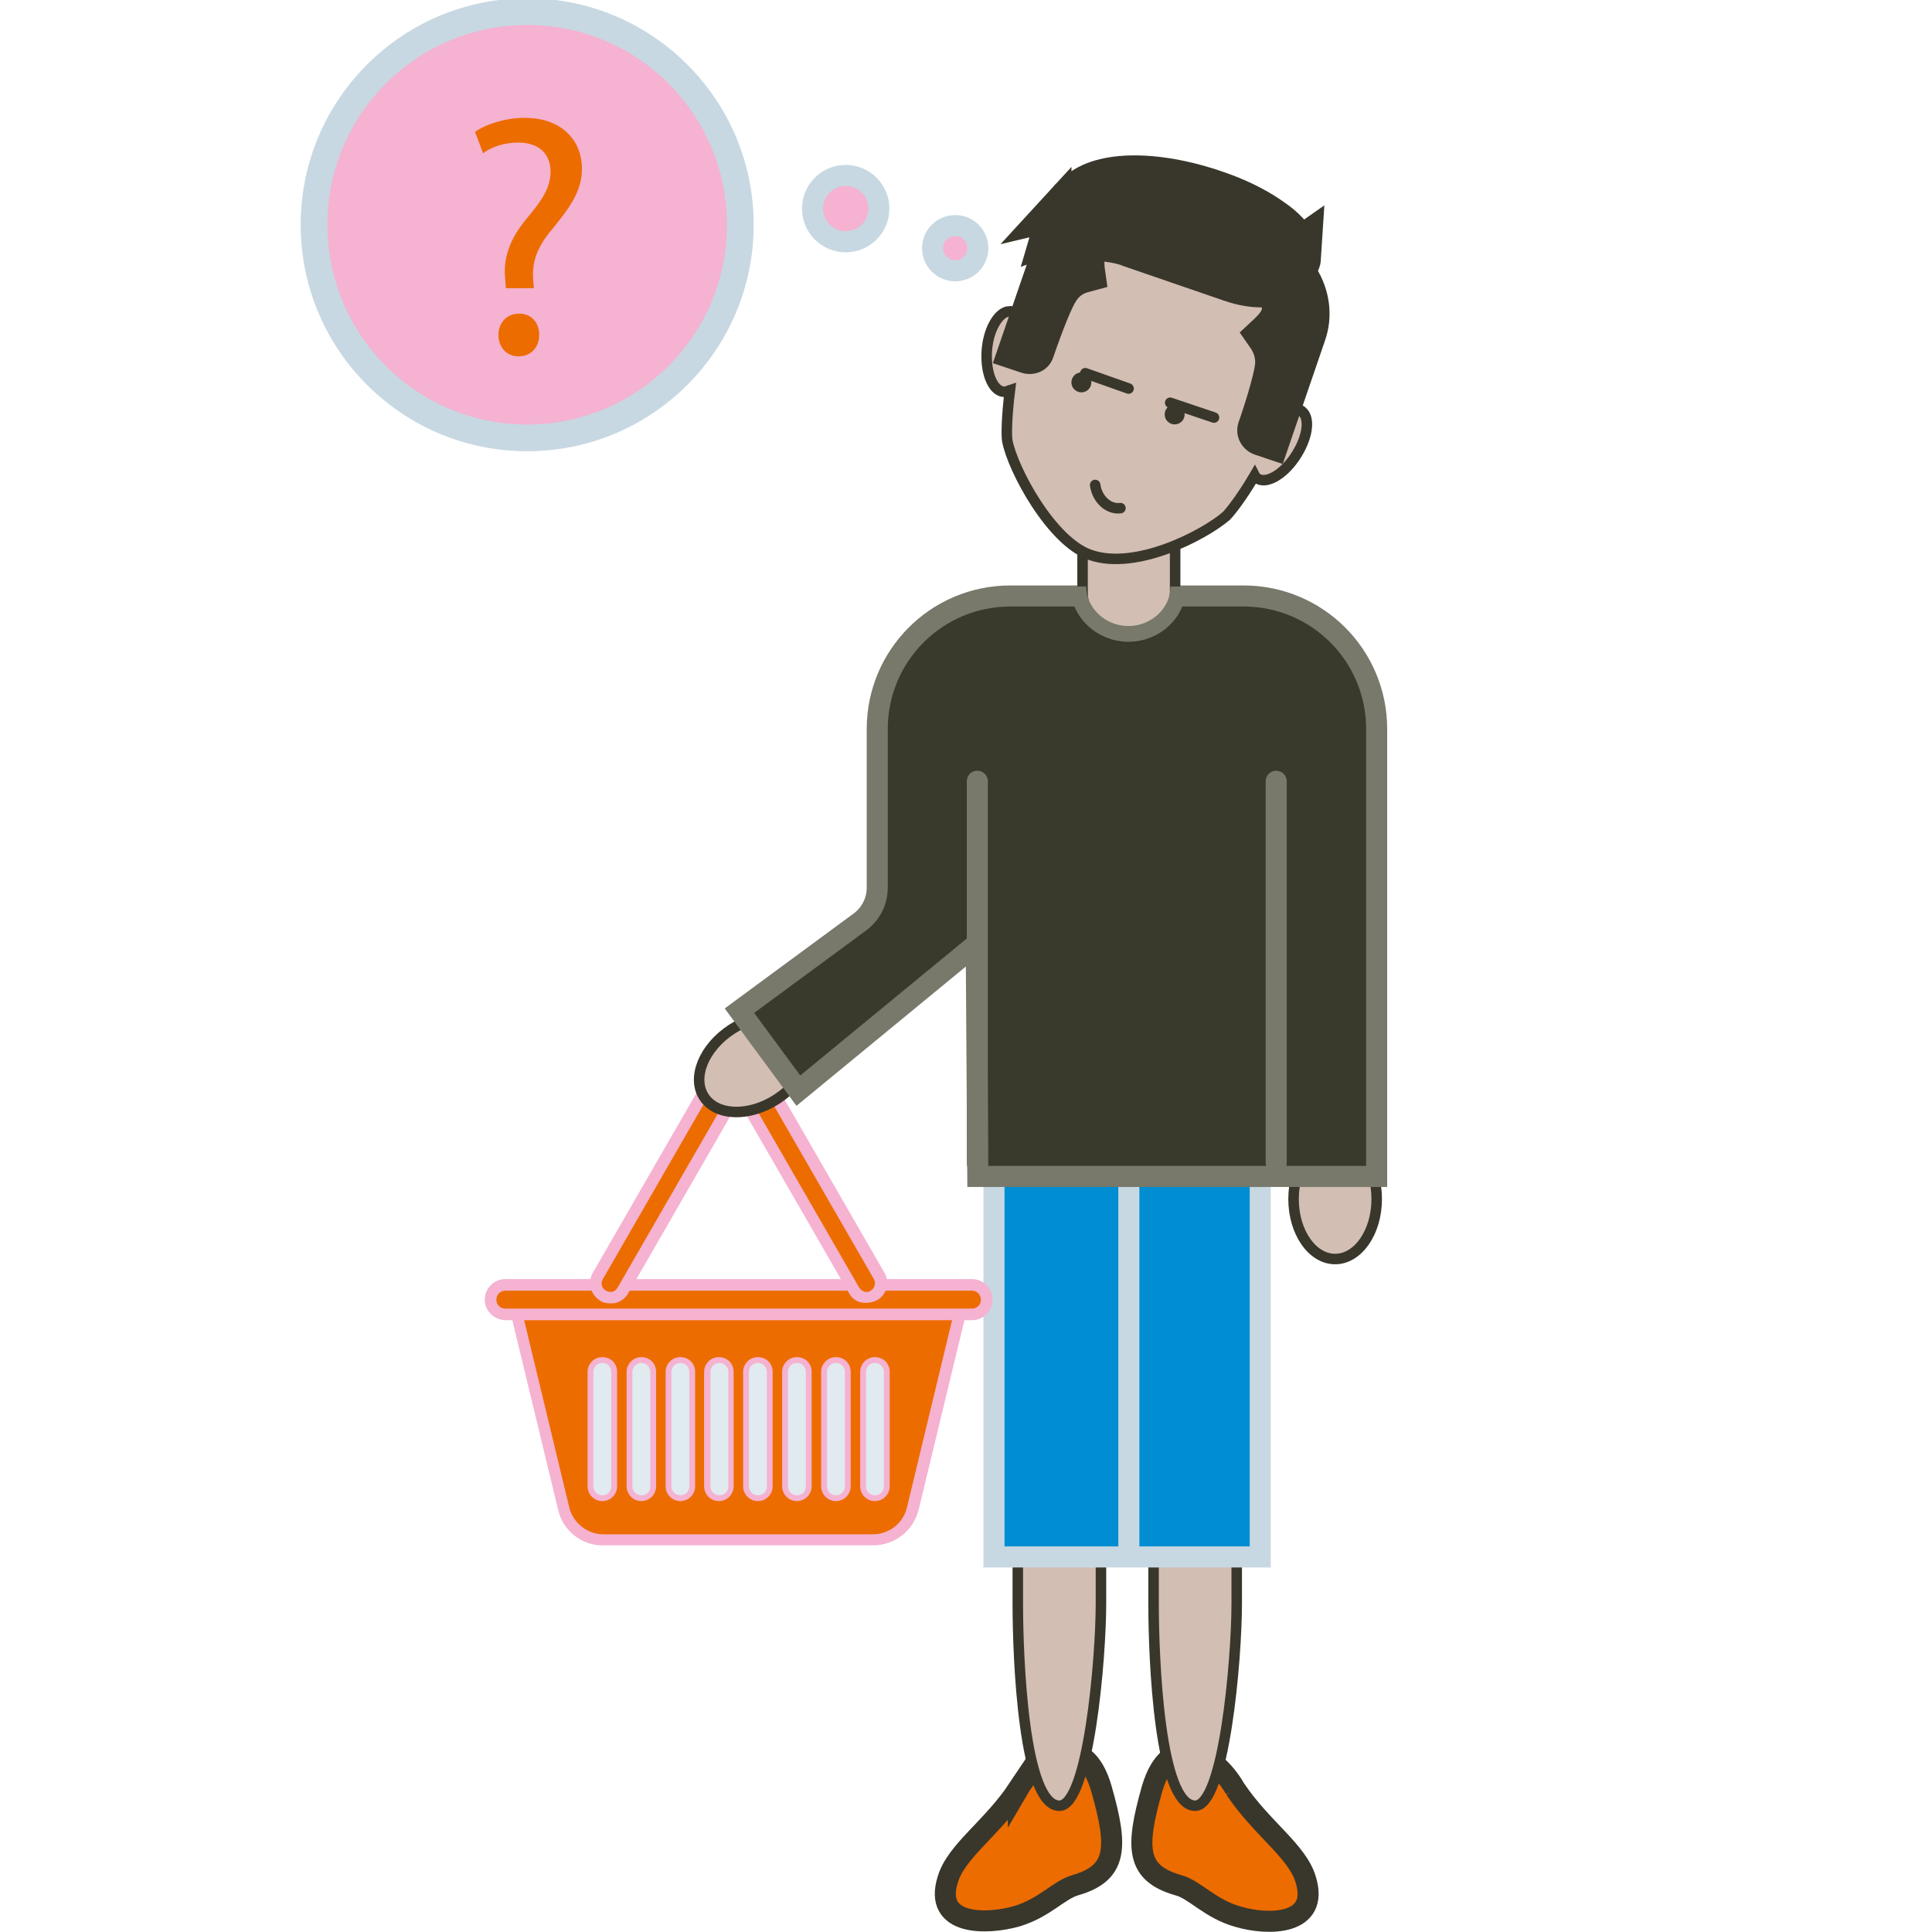 <?xml version="1.0" encoding="UTF-8" standalone="no"?>
<svg
   xmlns:dc="http://purl.org/dc/elements/1.1/"
   xmlns:cc="http://creativecommons.org/ns#"
   xmlns:rdf="http://www.w3.org/1999/02/22-rdf-syntax-ns#"
   xmlns:svg="http://www.w3.org/2000/svg"
   xmlns="http://www.w3.org/2000/svg"
   height="48"
   width="48"
   xml:space="preserve"
   viewBox="0 0 48 48"
   y="0px"
   x="0px"
   id="Layer_1"
   version="1.1"><defs
     id="defs161" /><style
     id="style3"
     type="text/css">
	.st0{fill-rule:evenodd;clip-rule:evenodd;fill:#ED6C00;stroke:#39372C;stroke-width:4;stroke-miterlimit:10;}
	.st1{fill-rule:evenodd;clip-rule:evenodd;fill:#D2BEB3;stroke:#39372C;stroke-width:2;stroke-miterlimit:10;}
	.st2{fill-rule:evenodd;clip-rule:evenodd;fill:#39372C;}
	.st3{fill-rule:evenodd;clip-rule:evenodd;fill:#008DD2;stroke:#C7D8E2;stroke-width:4;stroke-miterlimit:10;}
	.st4{fill:none;stroke:#C7D8E2;stroke-width:4;stroke-miterlimit:10;}
	.st5{fill:#ED6C00;}
	.st6{fill:#F5B2D1;}
	.st7{fill:#E0EAEF;}
	.st8{fill-rule:evenodd;clip-rule:evenodd;fill:#3A3A2C;stroke:#78786B;stroke-width:4;stroke-miterlimit:10;}
	.st9{fill:none;stroke:#78786B;stroke-width:4;stroke-linecap:round;stroke-linejoin:round;stroke-miterlimit:10;}
	.st10{fill-rule:evenodd;clip-rule:evenodd;fill:none;stroke:#78786B;stroke-width:3;stroke-miterlimit:10;}
	.st11{fill:none;stroke:#39372C;stroke-width:2;stroke-linecap:round;stroke-linejoin:round;stroke-miterlimit:10;}
	.st12{fill:#39372C;stroke:#39372C;stroke-width:4;stroke-miterlimit:10;}
	.st13{fill:#39372C;}
	.st14{fill:#F5B2D1;stroke:#C7D8E2;stroke-width:4;stroke-miterlimit:10;}
</style><path
     id="path5"
     d="m 25.3,44.445 c -0.654,0.981 -1.543,1.543 -1.752,2.249 -0.366,1.164 0.981,1.124 1.713,0.915 0.693,-0.209 1.046,-0.654 1.451,-0.771 1.046,-0.301 1.072,-0.928 0.654,-2.392 -0.418,-1.477 -1.53,-0.915 -2.066,0 l 0,0 z"
     class="st0"
     style="clip-rule:evenodd;fill:#ed6c00;fill-rule:evenodd;stroke:#39372c;stroke-width:0.523;stroke-miterlimit:10" /><path
     id="path7"
     d="m 26.32,31.633 c -0.562,0 -1.033,1.124 -1.033,2.497 l 0,5.713 c 0,1.373 0.144,5.02 1.033,5.02 0.719,0 1.033,-3.648 1.033,-5.02 l 0,-5.713 c 0.013,-1.373 -0.458,-2.497 -1.033,-2.497 l 0,0 z m 0,0"
     class="st1"
     style="clip-rule:evenodd;fill:#d2beb3;fill-rule:evenodd;stroke:#39372c;stroke-width:0.261;stroke-miterlimit:10" /><path
     id="path9"
     d="m 30.687,44.445 c 0.654,0.981 1.543,1.543 1.752,2.249 0.353,1.137 -0.915,1.15 -1.673,0.928 -0.706,-0.196 -1.085,-0.68 -1.49,-0.784 -1.046,-0.301 -1.072,-0.915 -0.654,-2.392 0.431,-1.477 1.53,-0.928 2.066,0 l 0,0 z"
     class="st0"
     style="clip-rule:evenodd;fill:#ed6c00;fill-rule:evenodd;stroke:#39372c;stroke-width:0.523;stroke-miterlimit:10" /><path
     id="path11"
     d="M 30.438,44.563"
     class="st2"
     style="clip-rule:evenodd;fill:#39372c;fill-rule:evenodd" /><path
     id="path13"
     d="M 25.366,44.537"
     class="st2"
     style="clip-rule:evenodd;fill:#39372c;fill-rule:evenodd" /><path
     id="path15"
     d="m 29.693,31.633 c -0.562,0 -1.033,1.124 -1.033,2.497 l 0,5.713 c 0,1.373 0.144,5.02 1.033,5.02 0.719,0 1.033,-3.648 1.033,-5.02 l 0,-5.713 c 0,-1.373 -0.458,-2.497 -1.033,-2.497 l 0,0 z m 0,0"
     class="st1"
     style="clip-rule:evenodd;fill:#d2beb3;fill-rule:evenodd;stroke:#39372c;stroke-width:0.261;stroke-miterlimit:10" /><rect
     id="rect17"
     height="21.467"
     width="6.615"
     class="st3"
     transform="scale(-1,-1)"
     y="-38.682"
     x="-31.31"
     style="clip-rule:evenodd;fill:#008dd2;fill-rule:evenodd;stroke:#c7d8e2;stroke-width:0.523;stroke-miterlimit:10" /><line
     id="line19"
     y2="26.639"
     x2="28.046"
     y1="38.68"
     x1="28.046"
     class="st4"
     style="fill:none;stroke:#c7d8e2;stroke-width:0.523;stroke-miterlimit:10" /><g
     transform="matrix(0.131,0,0,0.131,-26.942,-20.975)"
     id="g21"><g
       id="g23"><path
         id="path25"
         d="m 320.2,452.2 51.1,0 c 3.6,0 6.8,-2.5 7.6,-6 l 9.5,-39.6 -85.4,0 9.5,39.6 c 0.9,3.5 4,6 7.7,6 z"
         class="st5"
         style="fill:#ed6c00" /><path
         id="path27"
         d="m 311.5,446.4 -9.9,-41 88.2,0 -9.9,41 c -1,4 -4.5,6.8 -8.7,6.8 l -51.1,0 c -4.1,0.1 -7.7,-2.8 -8.6,-6.8 z m -7.1,-38.7 9.2,38.2 c 0.7,3 3.4,5.2 6.5,5.2 l 51.1,0 c 3.1,0 5.8,-2.1 6.5,-5.2 l 9.2,-38.2 -82.5,0 z"
         class="st6"
         style="fill:#f5b2d1" /></g><g
       id="g29"><path
         id="path31"
         d="m 300,409.3 91.4,0 c 0.7,0 1.3,-0.6 1.3,-1.3 l 0,-2.9 c 0,-0.7 -0.6,-1.3 -1.3,-1.3 l -91.4,0 c -0.7,0 -1.3,0.6 -1.3,1.3 l 0,2.9 c 0,0.7 0.6,1.3 1.3,1.3 z"
         class="st5"
         style="fill:#ed6c00" /><path
         id="path33"
         d="m 297.6,406.6 c 0,-2.1 1.7,-3.9 3.9,-3.9 l 88.5,0 c 2.1,0 3.9,1.7 3.9,3.9 0,2.1 -1.7,3.9 -3.9,3.9 l -88.5,0 c -2.2,-0.1 -3.9,-1.8 -3.9,-3.9 z m 3.9,-1.7 c -0.9,0 -1.7,0.7 -1.7,1.7 0,0.9 0.7,1.7 1.7,1.7 l 88.5,0 c 0.9,0 1.7,-0.7 1.7,-1.7 0,-0.9 -0.7,-1.7 -1.7,-1.7 l -88.5,0 z"
         class="st6"
         style="fill:#f5b2d1" /></g><g
       id="g35"><g
         id="g37"><g
           id="g39"><path
             id="path41"
             d="m 319.8,444.2 c 1.2,0 2.2,-1 2.2,-2.2 l 0,-21.7 c 0,-1.2 -1,-2.2 -2.2,-2.2 -1.2,0 -2.2,1 -2.2,2.2 l 0,21.7 c 0,1.2 1,2.2 2.2,2.2 z"
             class="st7"
             style="fill:#e0eaef" /><path
             id="path43"
             d="m 317.1,442 0,-21.7 c 0,-1.5 1.2,-2.8 2.8,-2.8 1.6,0 2.8,1.2 2.8,2.8 l 0,21.7 c 0,1.5 -1.2,2.8 -2.8,2.8 -1.6,0 -2.8,-1.3 -2.8,-2.8 z m 1.1,-21.7 0,21.7 c 0,0.9 0.7,1.7 1.7,1.7 1,0 1.7,-0.7 1.7,-1.7 l 0,-21.7 c 0,-0.9 -0.7,-1.7 -1.7,-1.7 -1,0 -1.7,0.8 -1.7,1.7 z"
             class="st6"
             style="fill:#f5b2d1" /></g></g><g
         id="g45"><g
           id="g47"><path
             id="path49"
             d="m 327.2,444.2 c 1.2,0 2.2,-1 2.2,-2.2 l 0,-21.7 c 0,-1.2 -1,-2.2 -2.2,-2.2 -1.2,0 -2.2,1 -2.2,2.2 l 0,21.7 c 0,1.2 1,2.2 2.2,2.2 z"
             class="st7"
             style="fill:#e0eaef" /><path
             id="path51"
             d="m 324.5,442 0,-21.7 c 0,-1.5 1.2,-2.8 2.8,-2.8 1.6,0 2.8,1.2 2.8,2.8 l 0,21.7 c 0,1.5 -1.2,2.8 -2.8,2.8 -1.6,0 -2.8,-1.3 -2.8,-2.8 z m 1.1,-21.7 0,21.7 c 0,0.9 0.7,1.7 1.7,1.7 1,0 1.7,-0.7 1.7,-1.7 l 0,-21.7 c 0,-0.9 -0.7,-1.7 -1.7,-1.7 -1,0 -1.7,0.8 -1.7,1.7 z"
             class="st6"
             style="fill:#f5b2d1" /></g></g><g
         id="g53"><g
           id="g55"><path
             id="path57"
             d="m 334.6,444.2 c 1.2,0 2.2,-1 2.2,-2.2 l 0,-21.7 c 0,-1.2 -1,-2.2 -2.2,-2.2 -1.2,0 -2.2,1 -2.2,2.2 l 0,21.7 c 0,1.2 1,2.2 2.2,2.2 z"
             class="st7"
             style="fill:#e0eaef" /><path
             id="path59"
             d="m 331.9,442 0,-21.7 c 0,-1.5 1.2,-2.8 2.8,-2.8 1.6,0 2.8,1.2 2.8,2.8 l 0,21.7 c 0,1.5 -1.2,2.8 -2.8,2.8 -1.6,0 -2.8,-1.3 -2.8,-2.8 z m 1.1,-21.7 0,21.7 c 0,0.9 0.7,1.7 1.7,1.7 1,0 1.7,-0.7 1.7,-1.7 l 0,-21.7 c 0,-0.9 -0.7,-1.7 -1.7,-1.7 -1,0 -1.7,0.8 -1.7,1.7 z"
             class="st6"
             style="fill:#f5b2d1" /></g></g><g
         id="g61"><g
           id="g63"><path
             id="path65"
             d="m 342,444.2 c 1.2,0 2.2,-1 2.2,-2.2 l 0,-21.7 c 0,-1.2 -1,-2.2 -2.2,-2.2 -1.2,0 -2.2,1 -2.2,2.2 l 0,21.7 c 0,1.2 1,2.2 2.2,2.2 z"
             class="st7"
             style="fill:#e0eaef" /><path
             id="path67"
             d="m 339.2,442 0,-21.7 c 0,-1.5 1.2,-2.8 2.8,-2.8 1.6,0 2.8,1.2 2.8,2.8 l 0,21.7 c 0,1.5 -1.2,2.8 -2.8,2.8 -1.6,0 -2.8,-1.3 -2.8,-2.8 z m 1.2,-21.7 0,21.7 c 0,0.9 0.7,1.7 1.7,1.7 1,0 1.7,-0.7 1.7,-1.7 l 0,-21.7 c 0,-0.9 -0.7,-1.7 -1.7,-1.7 -1,0 -1.7,0.8 -1.7,1.7 z"
             class="st6"
             style="fill:#f5b2d1" /></g></g><g
         id="g69"><g
           id="g71"><path
             id="path73"
             d="m 349.4,444.2 c 1.2,0 2.2,-1 2.2,-2.2 l 0,-21.7 c 0,-1.2 -1,-2.2 -2.2,-2.2 -1.2,0 -2.2,1 -2.2,2.2 l 0,21.7 c 0,1.2 1,2.2 2.2,2.2 z"
             class="st7"
             style="fill:#e0eaef" /><path
             id="path75"
             d="m 346.6,442 0,-21.7 c 0,-1.5 1.2,-2.8 2.8,-2.8 1.6,0 2.8,1.2 2.8,2.8 l 0,21.7 c 0,1.5 -1.2,2.8 -2.8,2.8 -1.6,0 -2.8,-1.3 -2.8,-2.8 z m 1.1,-21.7 0,21.7 c 0,0.9 0.7,1.7 1.7,1.7 1,0 1.7,-0.7 1.7,-1.7 l 0,-21.7 c 0,-0.9 -0.7,-1.7 -1.7,-1.7 -1,0 -1.7,0.8 -1.7,1.7 z"
             class="st6"
             style="fill:#f5b2d1" /></g></g><g
         id="g77"><g
           id="g79"><path
             id="path81"
             d="m 356.8,444.2 c 1.2,0 2.2,-1 2.2,-2.2 l 0,-21.7 c 0,-1.2 -1,-2.2 -2.2,-2.2 -1.2,0 -2.2,1 -2.2,2.2 l 0,21.7 c 0,1.2 1,2.2 2.2,2.2 z"
             class="st7"
             style="fill:#e0eaef" /><path
             id="path83"
             d="m 354,442 0,-21.7 c 0,-1.5 1.2,-2.8 2.8,-2.8 1.6,0 2.8,1.2 2.8,2.8 l 0,21.7 c 0,1.5 -1.2,2.8 -2.8,2.8 -1.6,0 -2.8,-1.3 -2.8,-2.8 z m 1.1,-21.7 0,21.7 c 0,0.9 0.7,1.7 1.7,1.7 1,0 1.7,-0.7 1.7,-1.7 l 0,-21.7 c 0,-0.9 -0.7,-1.7 -1.7,-1.7 -1,0 -1.7,0.8 -1.7,1.7 z"
             class="st6"
             style="fill:#f5b2d1" /></g></g><g
         id="g85"><g
           id="g87"><path
             id="path89"
             d="m 364.2,444.2 c 1.2,0 2.2,-1 2.2,-2.2 l 0,-21.7 c 0,-1.2 -1,-2.2 -2.2,-2.2 -1.2,0 -2.2,1 -2.2,2.2 l 0,21.7 c 0,1.2 1,2.2 2.2,2.2 z"
             class="st7"
             style="fill:#e0eaef" /><path
             id="path91"
             d="m 361.4,442 0,-21.7 c 0,-1.5 1.2,-2.8 2.8,-2.8 1.6,0 2.8,1.2 2.8,2.8 l 0,21.7 c 0,1.5 -1.2,2.8 -2.8,2.8 -1.6,0 -2.8,-1.3 -2.8,-2.8 z m 1.1,-21.7 0,21.7 c 0,0.9 0.7,1.7 1.7,1.7 1,0 1.7,-0.7 1.7,-1.7 l 0,-21.7 c 0,-0.9 -0.7,-1.7 -1.7,-1.7 -1,0 -1.7,0.8 -1.7,1.7 z"
             class="st6"
             style="fill:#f5b2d1" /></g></g><g
         id="g93"><g
           id="g95"><path
             id="path97"
             d="m 371.6,444.2 c 1.2,0 2.2,-1 2.2,-2.2 l 0,-21.7 c 0,-1.2 -1,-2.2 -2.2,-2.2 -1.2,0 -2.2,1 -2.2,2.2 l 0,21.7 c 0,1.2 1,2.2 2.2,2.2 z"
             class="st7"
             style="fill:#e0eaef" /><path
             id="path99"
             d="m 368.8,442 0,-21.7 c 0,-1.5 1.2,-2.8 2.8,-2.8 1.6,0 2.8,1.2 2.8,2.8 l 0,21.7 c 0,1.5 -1.2,2.8 -2.8,2.8 -1.6,0 -2.8,-1.3 -2.8,-2.8 z m 1.1,-21.7 0,21.7 c 0,0.9 0.7,1.7 1.7,1.7 1,0 1.7,-0.7 1.7,-1.7 l 0,-21.7 c 0,-0.9 -0.7,-1.7 -1.7,-1.7 -1,0 -1.7,0.8 -1.7,1.7 z"
             class="st6"
             style="fill:#f5b2d1" /></g></g></g><g
       id="g101"><g
         id="g103"><path
           id="path105"
           d="m 318.8,405.1 2.5,1.4 c 0.6,0.4 1.4,0.1 1.8,-0.5 l 21.1,-36.5 c 0.4,-0.6 0.1,-1.4 -0.5,-1.8 l -2.5,-1.4 c -0.6,-0.4 -1.4,-0.1 -1.8,0.5 l -21.1,36.5 c -0.4,0.7 -0.1,1.5 0.5,1.8 z"
           class="st5"
           style="fill:#ed6c00" /><path
           id="path107"
           d="m 319.5,406.8 0,0 c -1.8,-1.1 -2.5,-3.4 -1.4,-5.3 l 19.6,-34 c 1.1,-1.8 3.4,-2.5 5.3,-1.4 1.8,1.1 2.5,3.4 1.4,5.3 l -19.6,34 c -0.5,0.9 -1.3,1.5 -2.3,1.8 -0.3,0.1 -0.7,0.1 -1,0.1 -0.8,0 -1.4,-0.1 -2,-0.5 z m 20.1,-38.1 -19.6,34 c -0.5,0.8 -0.2,1.8 0.6,2.2 l 0,0 c 0.4,0.2 0.8,0.3 1.2,0.2 0.4,-0.1 0.8,-0.4 1,-0.8 l 19.6,-34 c 0.5,-0.8 0.2,-1.8 -0.6,-2.2 -0.3,-0.1 -0.5,-0.2 -0.8,-0.2 -0.5,0 -1.1,0.3 -1.4,0.8 z"
           class="st6"
           style="fill:#f5b2d1" /></g><g
         id="g109"><path
           id="path111"
           d="m 372.6,405.1 -2.5,1.4 c -0.6,0.4 -1.4,0.1 -1.8,-0.5 l -21.1,-36.5 c -0.4,-0.6 -0.1,-1.4 0.5,-1.8 l 2.5,-1.4 c 0.6,-0.4 1.4,-0.1 1.8,0.5 l 21.1,36.5 c 0.4,0.7 0.2,1.5 -0.5,1.8 z"
           class="st5"
           style="fill:#ed6c00" /><path
           id="path113"
           d="m 366.7,405.4 -19.6,-34 c -1.1,-1.8 -0.4,-4.2 1.4,-5.3 1.8,-1.1 4.2,-0.4 5.3,1.4 l 19.6,34 c 0.5,0.9 0.7,1.9 0.4,2.9 -0.3,1 -0.9,1.8 -1.8,2.3 l 0,0 c -0.6,0.3 -1.3,0.5 -1.9,0.5 -1.4,0.1 -2.7,-0.5 -3.4,-1.8 z m 4.1,-0.5 c 0.8,-0.5 1,-1.5 0.6,-2.2 l -19.6,-34 c -0.5,-0.8 -1.5,-1 -2.2,-0.6 -0.8,0.5 -1,1.5 -0.6,2.2 l 19.6,34 c 0.5,0.8 1.5,1.1 2.2,0.6 l 0,0 z"
           class="st6"
           style="fill:#f5b2d1" /></g></g></g><ellipse
     id="ellipse115"
     ry="1.033"
     rx="1.49"
     cy="32.377"
     cx="1.268"
     class="st1"
     transform="matrix(0.838,-0.546,0.546,0.838,0,0)"
     style="clip-rule:evenodd;fill:#d2beb3;fill-rule:evenodd;stroke:#39372c;stroke-width:0.261;stroke-miterlimit:10" /><path
     id="path117"
     d="M 31.04,29.359"
     class="st1"
     style="clip-rule:evenodd;fill:#d2beb3;fill-rule:evenodd;stroke:#39372c;stroke-width:0.261;stroke-miterlimit:10" /><ellipse
     id="ellipse119"
     ry="1.49"
     rx="1.033"
     cy="29.79"
     cx="33.171"
     class="st1"
     style="clip-rule:evenodd;fill:#d2beb3;fill-rule:evenodd;stroke:#39372c;stroke-width:0.261;stroke-miterlimit:10" /><path
     id="path121"
     d="m 18.371,25.11 1.464,1.987 4.419,-3.634 0.039,5.765 9.91,0 0,-11.113 c 0,-1.83 -1.477,-3.308 -3.308,-3.308 l -5.792,0 c -1.83,0 -3.308,1.477 -3.308,3.308 l 0,3.935 c 0,0.327 -0.144,0.628 -0.405,0.837 L 18.371,25.11 Z"
     class="st8"
     style="clip-rule:evenodd;fill:#3a3a2c;fill-rule:evenodd;stroke:#78786b;stroke-width:0.523;stroke-miterlimit:10" /><line
     id="line123"
     y2="28.901"
     x2="31.707"
     y1="19.41"
     x1="31.707"
     class="st9"
     style="fill:none;stroke:#78786b;stroke-width:0.523;stroke-linecap:round;stroke-linejoin:round;stroke-miterlimit:10" /><line
     id="line125"
     y2="28.901"
     x2="24.281"
     y1="19.41"
     x1="24.281"
     class="st9"
     style="fill:none;stroke:#78786b;stroke-width:0.523;stroke-linecap:round;stroke-linejoin:round;stroke-miterlimit:10" /><path
     id="path127"
     d="m 28.046,10.82 c -0.628,0 -1.15,0.536 -1.15,1.177 l 0,2.706 c 0,0.654 0.523,1.177 1.15,1.177 0.628,0 1.15,-0.536 1.15,-1.177 l 0,-2.706 c -0.013,-0.641 -0.523,-1.177 -1.15,-1.177 l 0,0 z m 0,0"
     class="st1"
     style="clip-rule:evenodd;fill:#d2beb3;fill-rule:evenodd;stroke:#39372c;stroke-width:0.261;stroke-miterlimit:10" /><path
     id="path129"
     d="m 25.078,7.735 c 0.144,0 0.261,0.105 0.353,0.288 0.601,-2.092 1.948,-4.367 4.811,-3.386 2.824,0.967 2.536,3.556 1.726,5.569 0.144,-0.065 0.288,-0.065 0.379,0.013 0.222,0.183 0.131,0.693 -0.183,1.15 -0.314,0.458 -0.745,0.68 -0.954,0.497 -0.013,-0.013 -0.026,-0.026 -0.039,-0.052 -0.314,0.536 -0.601,0.902 -0.706,1.007 -0.549,0.471 -2.236,1.36 -3.373,0.967 -0.967,-0.327 -1.935,-2.131 -2.066,-2.837 -0.026,-0.144 -0.013,-0.628 0.065,-1.255 -0.039,0.013 -0.078,0.026 -0.118,0.039 -0.288,0.013 -0.484,-0.431 -0.458,-0.981 0.026,-0.549 0.288,-1.007 0.562,-1.02 z"
     class="st1"
     style="clip-rule:evenodd;fill:#d2beb3;fill-rule:evenodd;stroke:#39372c;stroke-width:0.261;stroke-miterlimit:10" /><path
     id="path131"
     d="m 29.275,14.572 c 0,0.654 -0.562,1.177 -1.242,1.177 -0.68,0 -1.242,-0.536 -1.242,-1.177"
     class="st10"
     style="clip-rule:evenodd;fill:none;fill-rule:evenodd;stroke:#78786b;stroke-width:0.392;stroke-miterlimit:10" /><path
     id="path133"
     d="m 27.209,12.049 c 0.052,0.366 0.34,0.614 0.628,0.575"
     class="st11"
     style="fill:none;stroke:#39372c;stroke-width:0.261;stroke-linecap:round;stroke-linejoin:round;stroke-miterlimit:10" /><path
     id="path135"
     d="m 26.359,4.819 c 0.026,-0.039 0.065,-0.078 0.105,-0.105 0.065,-0.065 0.131,-0.118 0.222,-0.183 0.732,-0.588 2.327,-0.536 3.974,0.118 0.418,0.17 0.784,0.366 1.111,0.601 l 0,0 c 0.248,0.17 0.392,0.327 0.471,0.418 0.013,0.013 0.026,0.039 0.039,0.052 l 0.065,0.092 0.261,-0.183 -0.052,0.797 c 0,0.065 -0.013,0.118 -0.039,0.17 0,0.013 -0.013,0.026 -0.013,0.039 l -0.026,0.065 0,0 -0.013,0.078 0.013,0.013 c 0.301,0.484 0.379,1.059 0.196,1.582 l -0.967,2.824 -0.431,-0.144 c -0.209,-0.065 -0.314,-0.275 -0.261,-0.458 l 0,0 c 0.248,-0.719 0.418,-1.334 0.431,-1.556 0.013,-0.235 -0.078,-0.405 -0.131,-0.497 L 31.144,8.297 31.354,8.101 c 0.052,-0.052 0.196,-0.183 0.248,-0.34 0.026,-0.052 0.013,-0.196 -0.065,-0.392 -0.013,0 -0.039,0 -0.052,0 -0.301,0.026 -0.654,-0.026 -1.02,-0.157 L 27.994,6.362 27.968,6.349 C 27.928,6.336 27.588,6.218 27.209,6.231 l -0.013,0.026 c -0.039,0.157 -0.013,0.327 -0.013,0.405 l 0.039,0.275 -0.288,0.078 c -0.092,0.026 -0.275,0.105 -0.405,0.301 -0.131,0.183 -0.366,0.771 -0.614,1.49 l 0,0 c -0.065,0.183 -0.275,0.275 -0.484,0.196 l -0.431,-0.144 0.85,-2.471 0.013,-0.222 -0.105,0.039 0.196,-0.667 -0.327,0.078 0.732,-0.797 z"
     class="st12"
     style="fill:#39372c;stroke:#39372c;stroke-width:0.523;stroke-miterlimit:10" /><g
     transform="matrix(0.131,0,0,0.131,-26.942,-20.975)"
     id="g137"><line
       id="line139"
       y2="230.9"
       x2="411.5"
       y1="233.8"
       x1="419.7"
       class="st11"
       style="fill:none;stroke:#39372c;stroke-width:2;stroke-linecap:round;stroke-linejoin:round;stroke-miterlimit:10" /><line
       id="line141"
       y2="236.5"
       x2="427.6"
       y1="239.3"
       x1="435.9"
       class="st11"
       style="fill:none;stroke:#39372c;stroke-width:2;stroke-linecap:round;stroke-linejoin:round;stroke-miterlimit:10" /></g><circle
     id="ellipse143"
     cy="28.488"
     cx="-0.255"
     class="st13"
     transform="matrix(0.325,-0.946,0.946,0.325,0,0)"
     r="0.248"
     style="fill:#39372c" /><circle
     id="ellipse145"
     cy="30.938"
     cx="-0.255"
     class="st13"
     transform="matrix(0.325,-0.946,0.946,0.325,0,0)"
     r="0.248"
     style="fill:#39372c" /><g
     transform="matrix(0.166,0,0,0.166,-45.268,-20.196)"
     id="g147"><circle
       id="circle149"
       r="31.9"
       cy="155.3"
       cx="351.6"
       class="st14"
       style="fill:#f5b2d1;stroke:#c7d8e2;stroke-width:4;stroke-miterlimit:10" /><g
       id="g151"><path
         id="path153"
         d="m 348.4,164.6 -0.1,-1.3 c -0.3,-2.8 0.6,-5.8 3.2,-8.9 2.3,-2.7 3.6,-4.7 3.6,-7 0,-2.6 -1.6,-4.4 -4.9,-4.4 -1.9,0 -3.9,0.6 -5.2,1.6 l -1.2,-3.2 c 1.7,-1.2 4.6,-2.1 7.4,-2.1 5.9,0 8.6,3.7 8.6,7.6 0,3.5 -2,6 -4.4,9 -2.3,2.7 -3.1,4.9 -2.9,7.6 l 0.1,1.3 -4.2,0 z m -1.1,7.2 c 0,-1.9 1.3,-3.2 3.1,-3.2 1.8,0 3,1.3 3,3.2 0,1.8 -1.2,3.2 -3.1,3.2 -1.8,0 -3,-1.4 -3,-3.2 z"
         class="st5"
         style="fill:#ed6c00" /></g></g><circle
     id="circle155"
     r="0.824"
     cy="5.183"
     cx="21.011"
     class="st14"
     style="fill:#f5b2d1;stroke:#c7d8e2;stroke-width:0.523;stroke-miterlimit:10" /><circle
     id="circle157"
     r="0.562"
     cy="6.166"
     cx="23.732"
     class="st14"
     style="fill:#f5b2d1;stroke:#c7d8e2;stroke-width:0.523;stroke-miterlimit:10" /></svg>